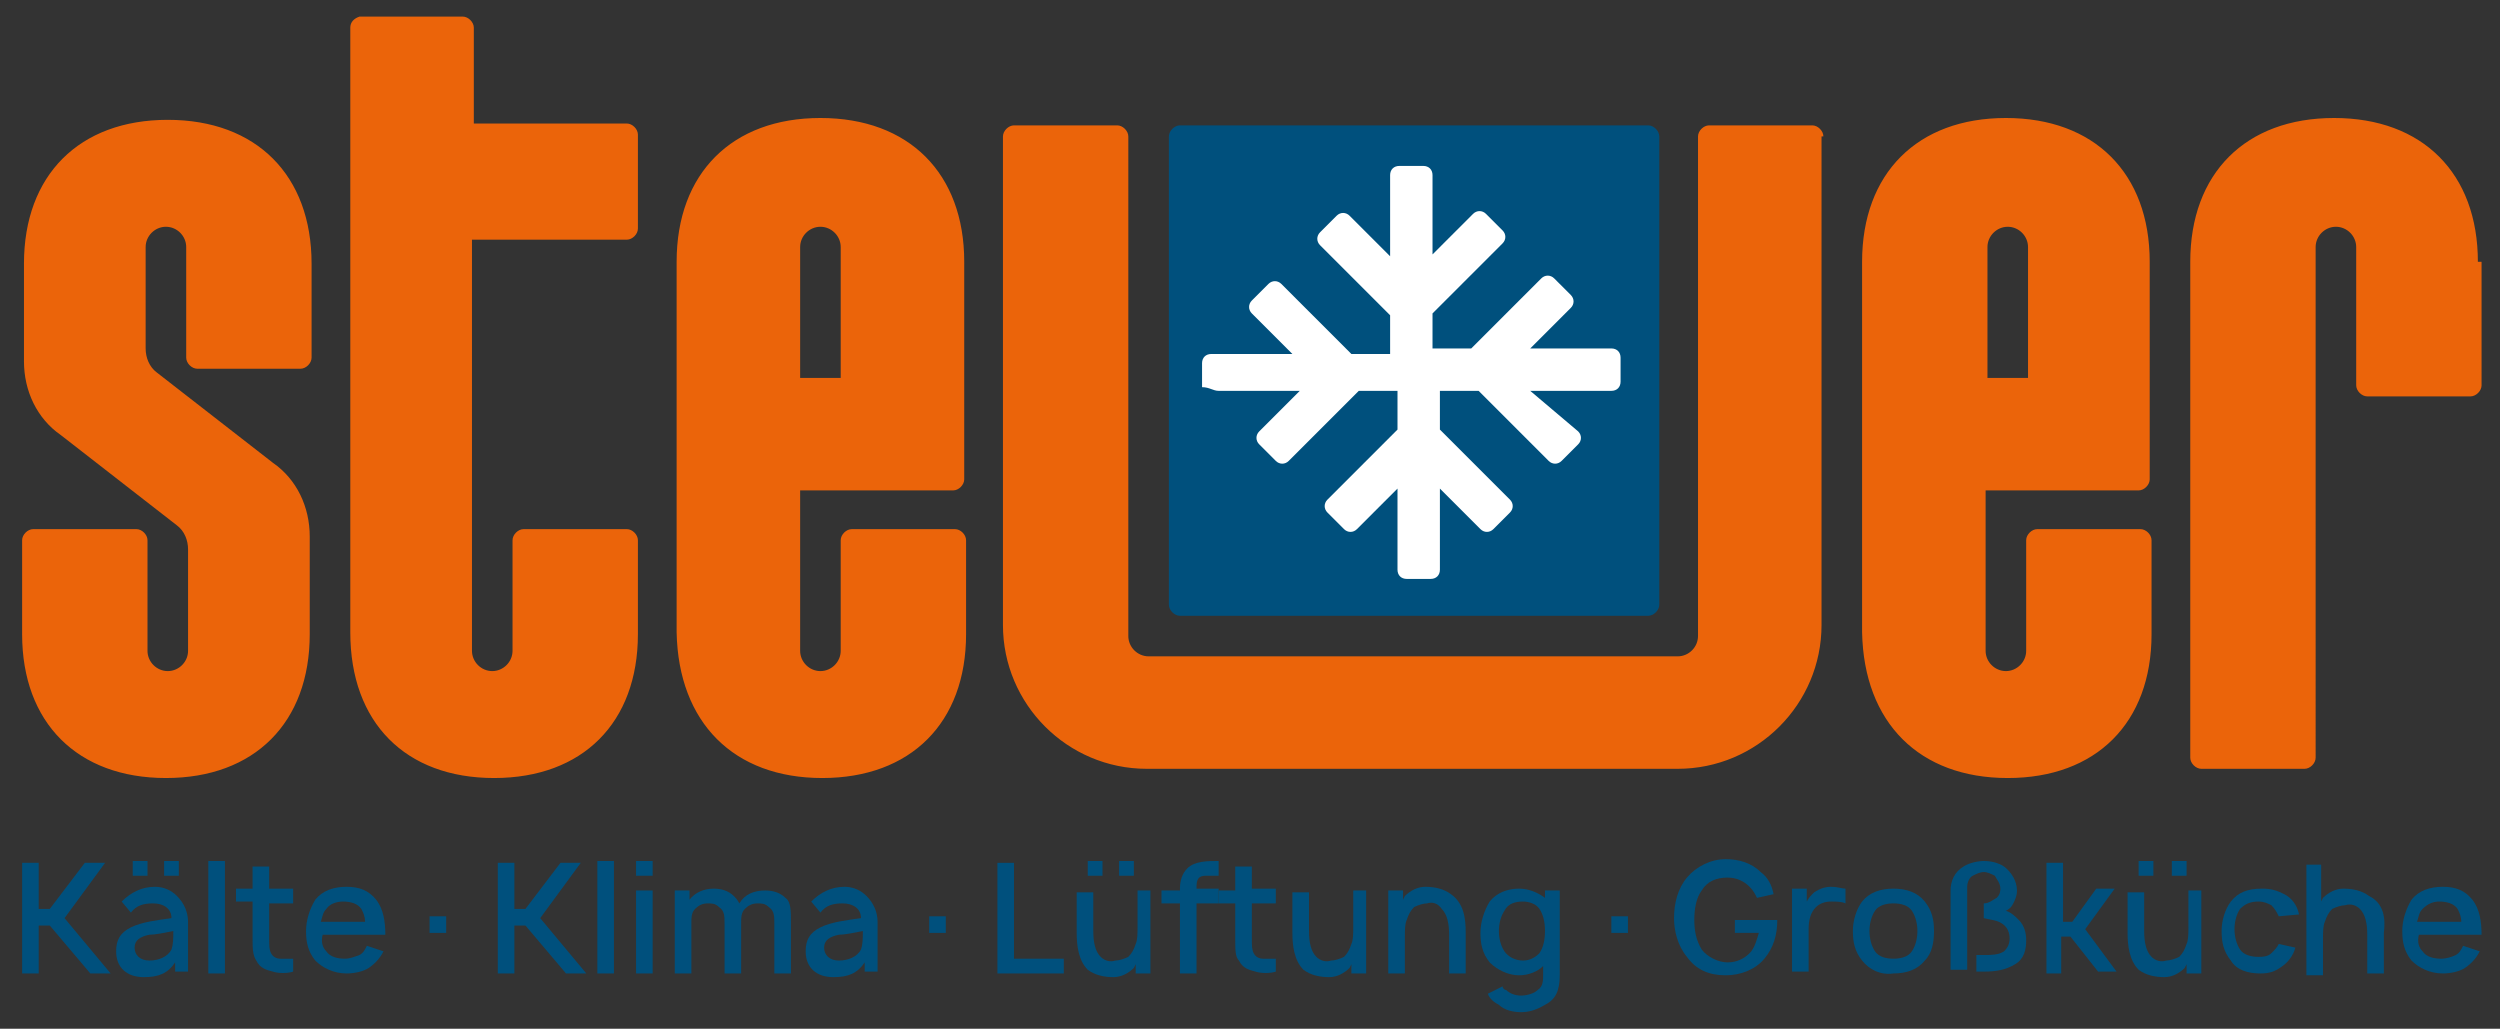 <svg version="1.1" id="Ebene_1" xmlns="http://www.w3.org/2000/svg" xmlns:xlink="http://www.w3.org/1999/xlink" x="0px" y="0px" viewBox="0 0 135.6 55.8" style="enable-background:new 0 0 135.6 55.8;" xml:space="preserve">
<rect x="0" y="0" width="135.6" height="55.8" fill="#333333" stroke="none"/>
<style type="text/css">
	.st0{fill:#00507D;}
	.st1{fill:#EB640A;}
	.st2{fill:#FFFFFF;}
</style>
<path class="st0" d="M63.4,7.4c0-0.3,0.3-0.6,0.6-0.6h25.4c0.3,0,0.6,0.3,0.6,0.6v25.4c0,0.3-0.3,0.6-0.6,0.6H64  c-0.3,0-0.6-0.3-0.6-0.6V7.4z"/>
<path class="st1" d="M1.2,34.4c0,4.8,3,7.8,7.8,7.8s7.8-3,7.8-7.8v-5.3c0-1.6-0.7-3.1-2-4l-6.3-4.9c-0.4-0.3-0.6-0.8-0.6-1.3v-5.5  c0-0.6,0.5-1.1,1.1-1.1c0.6,0,1.1,0.5,1.1,1.1v6c0,0.3,0.3,0.6,0.6,0.6h5.6c0.3,0,0.6-0.3,0.6-0.6v-5.1c0-4.8-3-7.8-7.8-7.8  c-4.8,0-7.8,3-7.8,7.8v5.3c0,1.6,0.7,3.1,2,4l6.3,4.9c0.4,0.3,0.6,0.8,0.6,1.3v5.5c0,0.6-0.5,1.1-1.1,1.1s-1.1-0.5-1.1-1.1v-6  c0-0.3-0.3-0.6-0.6-0.6H1.8c-0.3,0-0.6,0.3-0.6,0.6V34.4z M26.8,42.2c4.8,0,7.8-3,7.8-7.8v-5.1c0-0.3-0.3-0.6-0.6-0.6h-5.6  c-0.3,0-0.6,0.3-0.6,0.6v6c0,0.6-0.5,1.1-1.1,1.1c-0.6,0-1.1-0.5-1.1-1.1V13H34c0.3,0,0.6-0.3,0.6-0.6V7.3c0-0.3-0.3-0.6-0.6-0.6  h-8.3V1.5c0-0.3-0.3-0.6-0.6-0.6h-5.6C19.2,1,19,1.2,19,1.5v32.8C19,39.2,22,42.2,26.8,42.2z M98.9,7.4c0-0.3-0.3-0.6-0.6-0.6h-5.6  c-0.3,0-0.6,0.3-0.6,0.6v27.1c0,0.6-0.5,1.1-1.1,1.1H62.3c-0.6,0-1.1-0.5-1.1-1.1V7.4c0-0.3-0.3-0.6-0.6-0.6h-5.6  c-0.3,0-0.6,0.3-0.6,0.6v26.5c0,4.3,3.5,7.8,7.8,7.8h28.8c4.3,0,7.8-3.5,7.8-7.8V7.4z M108.9,42.2c4.8,0,7.8-3,7.8-7.8v-5.1  c0-0.3-0.3-0.6-0.6-0.6h-5.6c-0.3,0-0.6,0.3-0.6,0.6v6c0,0.6-0.5,1.1-1.1,1.1c-0.6,0-1.1-0.5-1.1-1.1v-8.7h8.3  c0.3,0,0.6-0.3,0.6-0.6V14.2c0-4.8-3-7.8-7.8-7.8s-7.8,3-7.8,7.8v20.1C101.1,39.2,104.1,42.2,108.9,42.2z M134.4,14.2  c0-4.8-3-7.8-7.8-7.8c-4.8,0-7.8,3-7.8,7.8v26.9c0,0.3,0.3,0.6,0.6,0.6h5.6c0.3,0,0.6-0.3,0.6-0.6V13.4c0-0.6,0.5-1.1,1.1-1.1  c0.6,0,1.1,0.5,1.1,1.1v7.5c0,0.3,0.3,0.6,0.6,0.6h5.6c0.3,0,0.6-0.3,0.6-0.6V14.2z M110,20.5h-2.2v-7.1c0-0.6,0.5-1.1,1.1-1.1  c0.6,0,1.1,0.5,1.1,1.1V20.5z M44.6,42.2c4.8,0,7.8-3,7.8-7.8v-5.1c0-0.3-0.3-0.6-0.6-0.6h-5.6c-0.3,0-0.6,0.3-0.6,0.6v6  c0,0.6-0.5,1.1-1.1,1.1s-1.1-0.5-1.1-1.1v-8.7h8.3c0.3,0,0.6-0.3,0.6-0.6V14.2c0-4.8-3-7.8-7.8-7.8s-7.8,3-7.8,7.8v20.1  C36.8,39.2,39.8,42.2,44.6,42.2z M45.6,20.5h-2.2v-7.1c0-0.6,0.5-1.1,1.1-1.1s1.1,0.5,1.1,1.1V20.5z"/>
<path class="st2" d="M66.1,21.2h4.4l-2.2,2.2c-0.2,0.2-0.2,0.5,0,0.7l0.9,0.9c0.2,0.2,0.5,0.2,0.7,0l3.8-3.8h2.1v2.1l-3.8,3.8  c-0.2,0.2-0.2,0.5,0,0.7l0.9,0.9c0.2,0.2,0.5,0.2,0.7,0l2.2-2.2v4.4c0,0.3,0.2,0.5,0.5,0.5h1.3c0.3,0,0.5-0.2,0.5-0.5v-4.4l2.2,2.2  c0.2,0.2,0.5,0.2,0.7,0l0.9-0.9c0.2-0.2,0.2-0.5,0-0.7l-3.8-3.8v-2.1h2.1l3.8,3.8c0.2,0.2,0.5,0.2,0.7,0l0.9-0.9  c0.2-0.2,0.2-0.5,0-0.7L83,21.2h4.4c0.3,0,0.5-0.2,0.5-0.5v-1.3c0-0.3-0.2-0.5-0.5-0.5H83l2.2-2.2c0.2-0.2,0.2-0.5,0-0.7l-0.9-0.9  c-0.2-0.2-0.5-0.2-0.7,0l-3.8,3.8h-2.1V17l3.8-3.8c0.2-0.2,0.2-0.5,0-0.7l-0.9-0.9c-0.2-0.2-0.5-0.2-0.7,0l-2.2,2.2V9.5  c0-0.3-0.2-0.5-0.5-0.5h-1.3c-0.3,0-0.5,0.2-0.5,0.5v4.4l-2.2-2.2c-0.2-0.2-0.5-0.2-0.7,0l-0.9,0.9c-0.2,0.2-0.2,0.5,0,0.7l3.8,3.8  v2.1h-2.1l-3.8-3.8c-0.2-0.2-0.5-0.2-0.7,0l-0.9,0.9c-0.2,0.2-0.2,0.5,0,0.7l2.2,2.2h-4.4c-0.3,0-0.5,0.2-0.5,0.5v1.3  C65.6,21,65.8,21.2,66.1,21.2z"/>
<g>
	<path class="st0" d="M4.9,52.8l-2.2-2.6H2.1v2.6H1.2v-6h0.9v2.5h0.6l1.9-2.5h1.1l-2.2,3l2.5,3H4.9z"/>
	<path class="st0" d="M9.5,52.8v-0.6c-0.4,0.6-0.9,0.8-1.7,0.8c-0.9,0-1.5-0.5-1.5-1.4c0-0.6,0.2-1,0.8-1.3c0.6-0.3,1.5-0.4,2.2-0.5   c0-0.5-0.4-0.8-1-0.8c-0.5,0-0.9,0.1-1.2,0.5l-0.5-0.6c0.5-0.5,1.1-0.8,1.8-0.8c0.5,0,0.9,0.2,1.2,0.5c0.4,0.4,0.6,0.9,0.6,1.4v2.7   H9.5z M8,46.7v0.8H7.2v-0.8H8z M9.4,50.5c-0.5,0.1-1,0.2-1.3,0.2c-0.5,0.1-0.8,0.3-0.8,0.7c0,0.4,0.3,0.7,0.8,0.7   c0.5,0,1-0.2,1.2-0.6C9.4,51.2,9.4,50.9,9.4,50.5z M9.7,46.7v0.8H8.9v-0.8H9.7z"/>
	<path class="st0" d="M11.3,52.8v-6.1h0.9v6.1H11.3z"/>
	<path class="st0" d="M14.6,50.9c0,0.4,0,0.6,0.1,0.8c0.1,0.2,0.3,0.3,0.5,0.3c0.2,0,0.5,0,0.7,0v0.7c-0.3,0.1-0.8,0.1-1.1,0   c-0.4-0.1-0.7-0.2-0.9-0.6c-0.2-0.3-0.2-0.7-0.2-1.2v-2h-0.9v-0.7h0.9V47h0.9v1.2h1.3V49h-1.3V50.9z"/>
	<path class="st0" d="M17.7,51.6c0.2,0.3,0.6,0.4,1,0.4c0.3,0,0.5-0.1,0.8-0.2c0.2-0.1,0.3-0.3,0.4-0.5l0.9,0.3   c-0.2,0.4-0.5,0.7-0.8,0.9c-0.3,0.2-0.8,0.3-1.2,0.3c-0.7,0-1.3-0.3-1.7-0.7c-0.4-0.5-0.5-1-0.5-1.6c0-0.6,0.2-1.2,0.5-1.7   c0.4-0.5,1-0.7,1.7-0.7c0.7,0,1.2,0.2,1.6,0.7c0.4,0.5,0.5,1.2,0.5,1.9h-3.4C17.4,51.1,17.5,51.4,17.7,51.6z M17.7,49.3   c-0.2,0.2-0.2,0.4-0.3,0.7h2.4c0-0.3-0.1-0.5-0.2-0.7c-0.2-0.3-0.6-0.4-1-0.4C18.3,48.9,17.9,49,17.7,49.3z"/>
	<path class="st0" d="M24.2,49.7v0.9h-0.9v-0.9H24.2z"/>
	<path class="st0" d="M30.7,52.8l-2.2-2.6h-0.6v2.6H27v-6h0.9v2.5h0.6l1.9-2.5h1.1l-2.2,3l2.5,3H30.7z"/>
	<path class="st0" d="M32.4,52.8v-6.1h0.9v6.1H32.4z"/>
	<path class="st0" d="M35.4,46.7v0.8h-0.9v-0.8H35.4z M35.4,48.3v4.5h-0.9v-4.5H35.4z"/>
	<path class="st0" d="M42.9,50v2.8H42l0-2.7c0-0.4,0-0.7-0.3-0.9c-0.2-0.2-0.4-0.2-0.6-0.2c-0.3,0-0.5,0.1-0.7,0.3   c-0.2,0.2-0.2,0.5-0.2,0.7V50l0,2.8h-0.9v-2.7c0-0.4,0-0.7-0.3-0.9c-0.2-0.2-0.4-0.2-0.6-0.2c-0.3,0-0.5,0.1-0.7,0.3   c-0.2,0.2-0.2,0.5-0.2,0.7v2.8h-0.9v-4.5h0.8v0.5c0.3-0.4,0.8-0.6,1.3-0.6c0.4,0,0.8,0.1,1.1,0.4c0.1,0.1,0.2,0.2,0.3,0.4v0   c0.3-0.5,0.8-0.7,1.4-0.7c0.4,0,0.8,0.1,1.1,0.4C42.9,48.9,42.9,49.4,42.9,50z"/>
	<path class="st0" d="M46.9,52.8v-0.6c-0.4,0.6-0.9,0.8-1.7,0.8c-0.9,0-1.5-0.5-1.5-1.4c0-0.6,0.2-1,0.8-1.3   c0.6-0.3,1.5-0.4,2.2-0.5c0-0.5-0.4-0.8-1-0.8c-0.5,0-0.9,0.1-1.2,0.5L44,48.9c0.5-0.5,1.1-0.8,1.8-0.8c0.5,0,0.9,0.2,1.2,0.5   c0.4,0.4,0.6,0.9,0.6,1.4v2.7H46.9z M46.8,50.5c-0.5,0.1-1,0.2-1.3,0.2c-0.5,0.1-0.8,0.3-0.8,0.7c0,0.4,0.3,0.7,0.8,0.7   c0.5,0,1-0.2,1.2-0.6C46.8,51.2,46.8,50.9,46.8,50.5z"/>
	<path class="st0" d="M51.3,49.7v0.9h-0.9v-0.9H51.3z"/>
	<path class="st0" d="M55,46.8v5.2h2.7v0.8h-3.6v-6H55z"/>
	<path class="st0" d="M62.4,48.3v4.5h-0.8v-0.5l-0.1,0.2c-0.3,0.3-0.7,0.5-1.1,0.5c-0.5,0-1-0.1-1.4-0.4c-0.5-0.5-0.6-1.3-0.6-2   v-2.2h0.9v2.1c0,0.6,0.1,1.1,0.4,1.4c0.2,0.2,0.5,0.3,0.8,0.2c0.2,0,0.5-0.1,0.7-0.2c0.2-0.2,0.3-0.4,0.4-0.7   c0.1-0.2,0.1-0.6,0.1-0.9v0v-2H62.4z M59.9,47.5H59v-0.8h0.8V47.5z M61.5,47.5h-0.8v-0.8h0.8V47.5z"/>
	<path class="st0" d="M64.9,48.1v0.1h1.2V49h-1.2v3.8H64V49h-1v-0.7h1v-0.1c0-0.4,0.1-0.8,0.4-1.1c0.4-0.4,1.1-0.4,1.7-0.4v0.8   c-0.2,0-0.5,0-0.7,0C65,47.5,64.9,47.7,64.9,48.1z"/>
	<path class="st0" d="M67.9,50.9c0,0.4,0,0.6,0.1,0.8c0.1,0.2,0.3,0.3,0.5,0.3c0.2,0,0.5,0,0.7,0v0.7c-0.3,0.1-0.8,0.1-1.1,0   c-0.4-0.1-0.7-0.2-0.9-0.6C67,51.9,67,51.5,67,51v-2h-0.9v-0.7H67V47h0.9v1.2h1.3V49h-1.3V50.9z"/>
	<path class="st0" d="M74.1,48.3v4.5h-0.8v-0.5l-0.1,0.2c-0.3,0.3-0.7,0.5-1.1,0.5c-0.5,0-1-0.1-1.4-0.4c-0.5-0.5-0.6-1.3-0.6-2   v-2.2H71v2.1c0,0.6,0.1,1.1,0.4,1.4c0.2,0.2,0.5,0.3,0.8,0.2c0.2,0,0.5-0.1,0.7-0.2c0.2-0.2,0.3-0.4,0.4-0.7   c0.1-0.2,0.1-0.6,0.1-0.9v0v-2H74.1z"/>
	<path class="st0" d="M79.5,50.6v2.2h-0.9v-2.1c0-0.6-0.1-1.1-0.4-1.4C78,49,77.7,48.9,77.4,49c-0.2,0-0.5,0.1-0.7,0.2   c-0.2,0.2-0.3,0.4-0.4,0.7c-0.1,0.2-0.1,0.6-0.1,0.9v0v2h-0.9v-4.5h0.8v0.5l0.1-0.2c0.3-0.3,0.7-0.5,1.1-0.5c0.5,0,1,0.1,1.4,0.4   C79.4,49,79.5,49.8,79.5,50.6z"/>
	<path class="st0" d="M84.6,48.3v4.6c0,0.8-0.2,1.3-0.8,1.6c-0.5,0.3-0.9,0.4-1.3,0.4c-0.4,0-0.9-0.1-1.2-0.4   c-0.2-0.1-0.5-0.3-0.6-0.6l0.8-0.4c0,0.1,0.1,0.2,0.2,0.2c0.2,0.2,0.5,0.3,0.8,0.3c0.3,0,0.7-0.1,0.9-0.3c0.3-0.2,0.3-0.5,0.3-0.9   v-0.4c-0.3,0.3-0.8,0.5-1.3,0.5c-0.6,0-1.2-0.3-1.6-0.7c-0.4-0.5-0.5-1-0.5-1.6c0-0.6,0.2-1.2,0.5-1.7c0.4-0.5,1-0.7,1.6-0.7   c0.5,0,1,0.2,1.4,0.5v-0.4H84.6z M83.5,51.7c0.2-0.3,0.3-0.7,0.3-1.2c0-0.5-0.1-0.9-0.3-1.2c-0.2-0.3-0.6-0.4-0.9-0.4   c-0.4,0-0.8,0.1-1,0.5c-0.2,0.3-0.3,0.7-0.3,1.1c0,0.4,0.1,0.8,0.3,1.1c0.2,0.3,0.6,0.5,1,0.5C82.9,52.1,83.2,52,83.5,51.7z"/>
	<path class="st0" d="M88.3,49.7v0.9h-0.9v-0.9H88.3z"/>
	<path class="st0" d="M96.4,49.9c0,0.8-0.2,1.5-0.7,2.1c-0.5,0.6-1.3,0.9-2.1,0.9c-0.9,0-1.6-0.3-2.1-1c-0.5-0.6-0.7-1.4-0.7-2.1   c0-0.8,0.2-1.6,0.7-2.2c0.5-0.6,1.3-1,2.1-1c0.7,0,1.4,0.2,1.9,0.7c0.4,0.3,0.6,0.7,0.7,1.2l-0.9,0.2c-0.1-0.2-0.2-0.4-0.4-0.6   c-0.3-0.3-0.7-0.5-1.2-0.5c-0.6,0-1.1,0.2-1.4,0.7c-0.3,0.4-0.4,1-0.4,1.6c0,0.6,0.1,1.1,0.4,1.6c0.3,0.4,0.9,0.7,1.4,0.7   c0.5,0,0.9-0.2,1.2-0.5c0.3-0.3,0.4-0.8,0.5-1.1h-1.3v-0.7h2.3C96.4,49.7,96.4,49.9,96.4,49.9z"/>
	<path class="st0" d="M100.1,48.2v0.8c-0.2-0.1-0.5-0.1-0.8-0.1c-0.3,0-0.6,0.1-0.8,0.3c-0.3,0.3-0.4,0.7-0.4,1.2v2.3h-0.9v-4.5h0.8   v0.7c0.1-0.2,0.2-0.3,0.4-0.5c0.3-0.2,0.6-0.3,0.9-0.3C99.7,48.1,99.9,48.2,100.1,48.2z"/>
	<path class="st0" d="M101,52.1c-0.4-0.5-0.5-1-0.5-1.6c0-0.6,0.2-1.2,0.5-1.6c0.4-0.5,1-0.7,1.7-0.7c0.7,0,1.3,0.2,1.7,0.7   c0.4,0.5,0.5,1,0.5,1.6c0,0.6-0.1,1.2-0.5,1.6c-0.4,0.5-1,0.7-1.7,0.7C102,52.9,101.4,52.6,101,52.1z M103.7,49.4   c-0.2-0.3-0.6-0.4-1-0.4c-0.4,0-0.8,0.1-1,0.4c-0.2,0.3-0.3,0.7-0.3,1.1c0,0.4,0.1,0.8,0.3,1.1c0.2,0.3,0.6,0.4,1,0.4   c0.4,0,0.8-0.1,1-0.4c0.2-0.3,0.3-0.7,0.3-1.1C104,50.1,103.9,49.7,103.7,49.4z"/>
	<path class="st0" d="M105.8,48.3c0-0.5,0.2-1,0.7-1.3c0.3-0.2,0.8-0.3,1.1-0.3c0.4,0,0.8,0.1,1.1,0.3c0.4,0.3,0.7,0.8,0.7,1.3   c0,0.3-0.1,0.5-0.2,0.7c-0.1,0.2-0.2,0.3-0.4,0.4c0.3,0.1,0.5,0.3,0.7,0.5c0.3,0.3,0.4,0.7,0.4,1.1c0,0.5-0.1,1-0.6,1.3   c-0.5,0.3-1,0.4-1.7,0.4h-0.4v-0.9h0.4c0.4,0,0.8,0,1.1-0.2c0.2-0.2,0.3-0.4,0.3-0.7c0-0.3-0.1-0.6-0.4-0.8c-0.3-0.2-0.6-0.2-1-0.3   v-0.8c0.3,0,0.5-0.2,0.7-0.3c0.2-0.2,0.2-0.4,0.2-0.5c0-0.3-0.2-0.5-0.3-0.7c-0.2-0.1-0.4-0.2-0.6-0.2c-0.2,0-0.4,0.1-0.6,0.2   c-0.2,0.1-0.3,0.4-0.3,0.6v4.5h-0.9V48.3z"/>
	<path class="st0" d="M111.9,52.8H111l0-6h0.9V50h0.5l1.3-1.8h1l-1.6,2.2l1.7,2.3h-1l-1.5-1.9h-0.5V52.8z"/>
	<path class="st0" d="M119.4,48.3v4.5h-0.8v-0.5l-0.1,0.2c-0.3,0.3-0.7,0.5-1.1,0.5c-0.5,0-1-0.1-1.4-0.4c-0.5-0.5-0.6-1.3-0.6-2   v-2.2h0.9v2.1c0,0.6,0.1,1.1,0.4,1.4c0.2,0.2,0.5,0.3,0.8,0.2c0.2,0,0.5-0.1,0.7-0.2c0.2-0.2,0.3-0.4,0.4-0.7   c0.1-0.2,0.1-0.6,0.1-0.9v0v-2H119.4z M116.9,47.5H116v-0.8h0.8V47.5z M118.6,47.5h-0.8v-0.8h0.8V47.5z"/>
	<path class="st0" d="M123.6,49.7c-0.1-0.2-0.2-0.4-0.4-0.6c-0.2-0.1-0.4-0.2-0.7-0.2c-0.4,0-0.7,0.1-1,0.4   c-0.2,0.3-0.3,0.7-0.3,1.1c0,0.4,0.1,0.8,0.3,1.1c0.2,0.3,0.6,0.4,1,0.4c0.2,0,0.5,0,0.7-0.2c0.2-0.2,0.3-0.3,0.4-0.5l0.9,0.2   c-0.1,0.4-0.4,0.8-0.7,1c-0.4,0.3-0.7,0.4-1.2,0.4c-0.7,0-1.3-0.2-1.6-0.7c-0.4-0.5-0.5-1-0.5-1.6c0-0.6,0.2-1.2,0.5-1.6   c0.4-0.5,0.9-0.7,1.7-0.7c0.5,0,0.8,0.1,1.2,0.3c0.4,0.2,0.7,0.6,0.8,1.1L123.6,49.7z"/>
	<path class="st0" d="M129.3,50.6v2.2h-0.9v-2.1c0-0.6-0.1-1.1-0.4-1.4c-0.2-0.2-0.5-0.3-0.8-0.2c-0.2,0-0.5,0.1-0.7,0.2   c-0.2,0.2-0.3,0.4-0.4,0.7c-0.1,0.2-0.1,0.6-0.1,0.9v2h-0.9v-6h0.8v2l0.1-0.2c0.3-0.3,0.7-0.5,1.1-0.5c0.5,0,1,0.1,1.4,0.4   C129.3,49,129.4,49.8,129.3,50.6z"/>
	<path class="st0" d="M131.4,51.6c0.2,0.3,0.6,0.4,1,0.4c0.3,0,0.6-0.1,0.8-0.2c0.2-0.1,0.3-0.3,0.4-0.5l0.9,0.3   c-0.2,0.4-0.5,0.7-0.8,0.9c-0.3,0.2-0.8,0.3-1.2,0.3c-0.7,0-1.3-0.3-1.7-0.7c-0.4-0.5-0.5-1-0.5-1.6c0-0.6,0.2-1.2,0.5-1.7   c0.4-0.5,1-0.7,1.7-0.7c0.7,0,1.2,0.2,1.6,0.7c0.4,0.5,0.5,1.2,0.5,1.9h-3.4C131.1,51.1,131.2,51.4,131.4,51.6z M131.4,49.3   c-0.2,0.2-0.2,0.4-0.3,0.7h2.4c0-0.3-0.1-0.5-0.2-0.7c-0.2-0.3-0.6-0.4-1-0.4C132,48.9,131.7,49,131.4,49.3z"/>
</g>
</svg>
